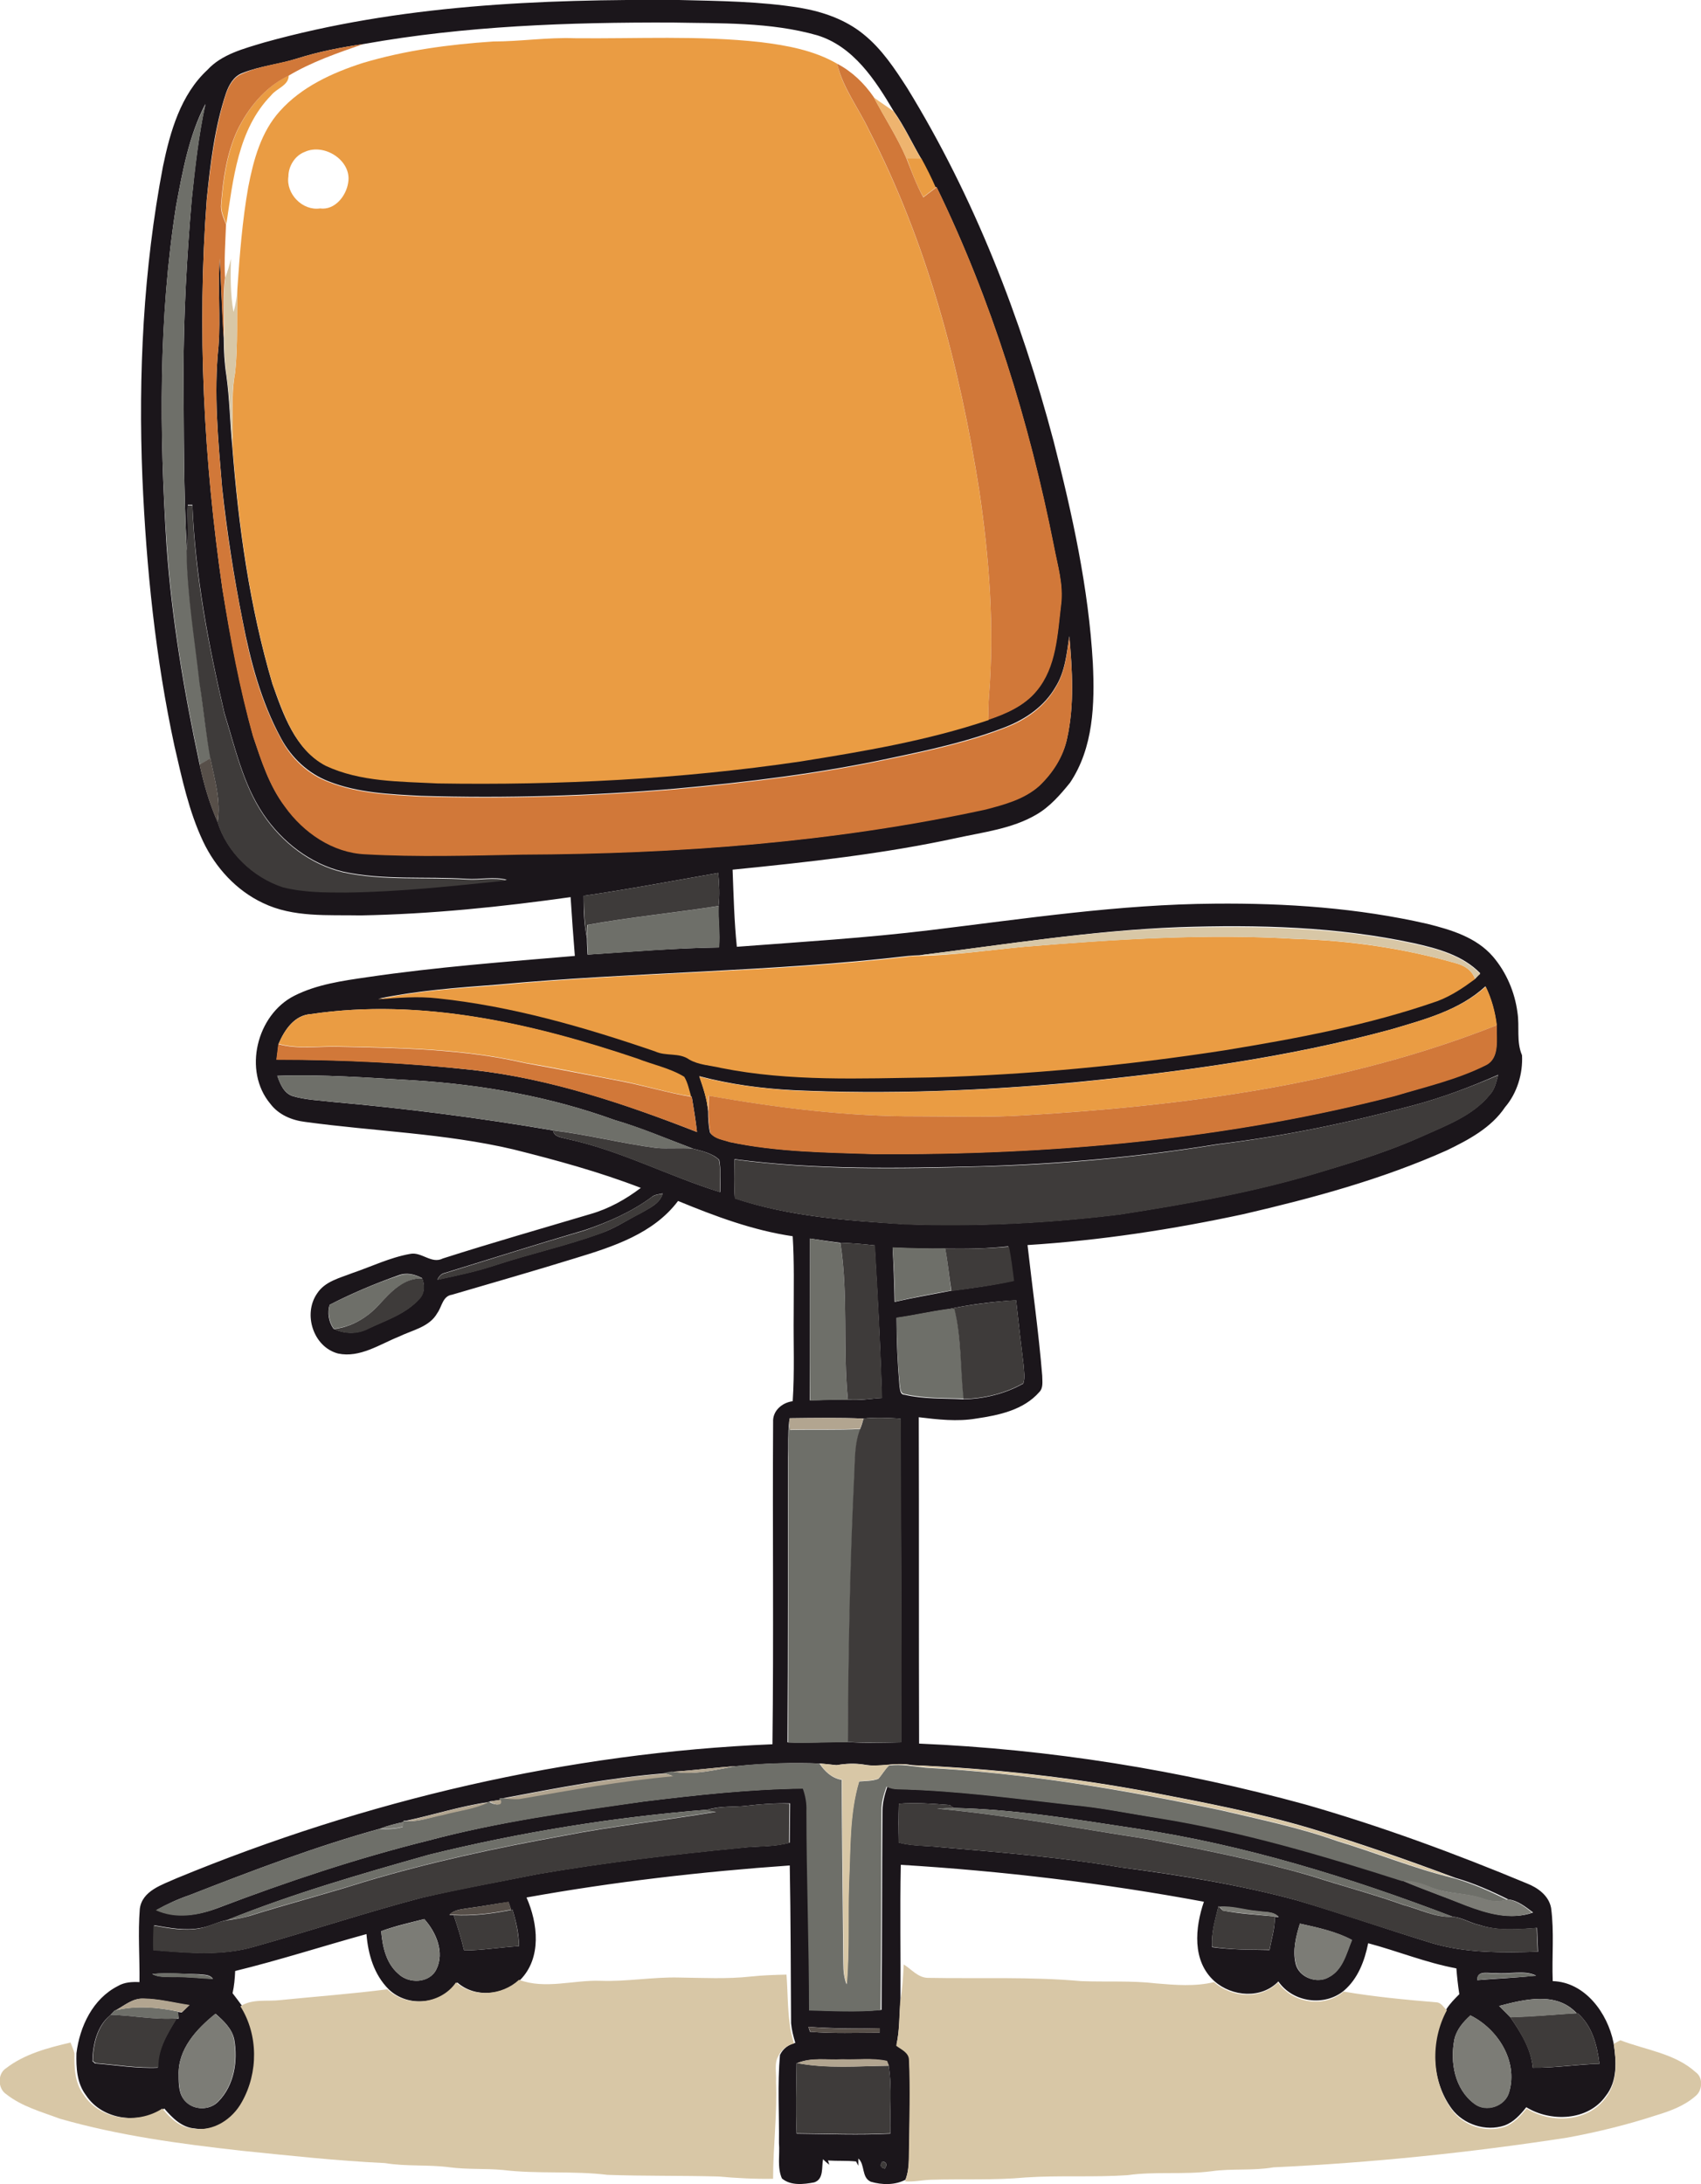 <?xml version="1.0" encoding="utf-8"?>
<!-- Generator: Adobe Illustrator 19.2.0, SVG Export Plug-In . SVG Version: 6.00 Build 0)  -->
<svg version="1.1" id="Layer_1" xmlns="http://www.w3.org/2000/svg" xmlns:xlink="http://www.w3.org/1999/xlink" x="0px" y="0px"
	 viewBox="0 0 520.8 668.6" enable-background="new 0 0 520.8 668.6" xml:space="preserve">
<g>
	<g>
		<path fill="#1B161B" d="M80.9,13c41.3-11.5,84.4-13.3,127-13c12.4,0.3,24.8,0.4,37.1,2.4c7,1.2,13.9,3.6,19.4,8.1
			c5.6,4.5,9.6,10.6,13.4,16.5c20.5,33.4,34.8,70.3,44.8,108.1c5.7,22.3,10.7,44.9,12,67.9c0.6,12.4,0.2,25.9-7,36.6
			c-3,3.7-6.2,7.4-10.4,9.8c-7.4,4.3-16.1,5.3-24.3,7.1c-22.6,4.9-45.6,7.4-68.6,9.7c0.3,7.9,0.5,15.8,1.3,23.6
			c19.8-1.5,39.6-2.7,59.3-5.1c28.9-3.5,57.8-7.9,87-8.1c21.9-0.2,43.8,1.3,65.2,6.2c7.2,1.8,14.9,4.1,20,10
			c4.1,4.8,6.7,10.9,7.5,17.1c0.7,4.4-0.4,8.9,1.4,13.1c0.3,5.6-1.5,11.6-5.2,15.9c-4.2,6.3-11.2,10-17.8,13.2
			c-19.9,8.9-41,14.6-62.1,19.5c-21.8,4.7-44,8.1-66.3,9.5c1.5,13.3,3.4,26.6,4.5,40c0,1.7,0.4,3.7-0.9,5
			c-4.8,5.5-12.4,7.1-19.3,8.1c-5.8,1-11.8,0.3-17.6-0.4c0.1,33.3,0,66.6,0.1,99.9c40,1.7,79.9,8.1,118.5,18.7
			c23,6.6,45.5,14.9,67.6,24.1c3.3,1.3,6.7,3.7,7.4,7.5c1,7.4,0.2,14.9,0.5,22.4c9.9,0.3,16.8,9.8,18.6,18.8
			c0.9,5.5,1.3,11.8-2.4,16.4c-5.4,7.6-16.8,8-24.3,3.4c-1.8,2.3-3.9,4.6-6.7,5.6c-5.7,1.9-12.5-0.3-16.1-5.1
			c-6.4-8.7-6.8-21.1-1.6-30.6c1.1-1.7,2.5-3.1,3.9-4.5c-0.4-2.6-0.7-5.3-0.9-7.9c-9.2-1.7-18-5.3-27-7.7
			c-1.1,5.4-3.1,10.8-7.4,14.5c-6,5-15.7,3.6-20.1-2.8c-5.2,5.4-14.2,4.7-19.6-0.1c-6.9-6.2-5.9-16.4-3.2-24.3
			c-30.7-5.7-61.7-9.4-92.8-11.3c-0.3,13.9,0,27.7-0.1,41.6c-0.4,4.4-0.2,8.9-1.2,13.3c1.6,1.1,4,2,3.9,4.4c0.4,9,0.1,18,0,27
			c-0.1,3.4,0.1,6.9-1.2,10.1c-3.2,1.7-7.2,1.6-10.6,0.6c-2.9-1.3-1.7-5.3-3.8-7.1c0,0.5,0,1.6,0,2.2l-0.7-1.3
			c-2.9-0.3-5.8-0.1-8.6-0.3c0.1,0.3,0.3,0.9,0.4,1.3c-0.5-0.4-1.5-1.2-1.9-1.7c-0.5,2.4,0.3,6.1-2.7,7.1c-3.2,0.6-7.2,1.1-9.9-1.2
			c-1.5-3.4-0.6-7.2-0.9-10.8c0.1-9-0.5-18,0.3-27c0.9-1.9,2.6-3.2,4.7-3.7c-0.6-2-1.1-3.9-1.3-6c-0.1-16.1-0.1-32.2-0.4-48.3
			c-27,1.9-53.9,5-80.6,9.8c3.5,7.9,4.7,18.5-1.9,25.2c-5.2,4.8-13.9,5.6-19.3,0.8c-4.7,6.8-15.1,7.8-21,2.1
			c-4.5-4.5-6.3-10.7-6.8-16.9c-13.4,3.7-26.7,8-40.2,11.3c-0.1,2.3-0.3,4.6-0.8,6.8c1,1.3,2,2.6,3,4c5.5,8.7,5.5,20.3,0.5,29.2
			c-2.9,5.3-8.9,9.3-15.1,8.2c-4-0.3-6.9-3.3-9.3-6.1c-7.4,4.9-18.9,3.7-24-4.1c-2.8-3.7-3-8.4-2.9-12.8c1-8.2,5-16.7,12.7-20.6
			c2-1.2,4.4-1.3,6.6-1.2c0.1-7.5-0.5-15,0.1-22.4c0.7-5.6,6.9-7.4,11.3-9.4c57.9-23.9,119.8-38.4,182.4-41
			c0.4-32.8,0-65.7,0.2-98.6c-0.2-3.5,2.8-6,6-6.4c0.6-8.9,0.2-17.8,0.3-26.6c0-8,0.2-15.9-0.3-23.9c-12.2-1.8-23.7-6.1-35.1-10.8
			c-7.5,10-19.9,14-31.4,17.5c-12.6,3.9-25.2,7.5-37.8,11.2c-2.9,0.4-3.1,3.7-4.5,5.6c-2.4,4.3-7.6,5.2-11.7,7.2
			c-6,2.4-12,6.6-18.7,5.2c-7.6-2-10.8-12.1-6.4-18.4c2.4-3.7,6.9-4.7,10.7-6.2c5.9-2,11.6-4.8,17.8-5.9c3.5-0.7,6.5,3.2,10,1.4
			c15-4.8,30.1-9.1,45.2-13.6c5.6-1.6,10.8-4.5,15.4-8c-12.7-4.9-25.9-8.5-39.1-11.8c-20.9-4.9-42.5-5.5-63.7-8.4
			c-4.1-0.5-8.1-2.2-10.6-5.5c-8.5-10.1-4.2-27.3,7.3-33.1c6.9-3.5,14.8-4.6,22.4-5.7c21.1-3.1,42.3-4.7,63.5-6.5
			c-0.5-6-0.9-12-1.3-18c-21.3,3-42.7,5.2-64.2,5.6c-10.1-0.2-20.7,0.7-30-3.8c-8.1-3.8-14.5-10.8-18.3-18.8
			c-4.4-9.3-6.5-19.4-8.8-29.3c-5.8-26.9-8.6-54.4-9.8-81.9c-1.3-31.9,0.3-64.1,6.3-95.5c2.2-10.6,5.4-21.9,13.6-29.5
			C67.9,16.6,74.6,14.9,80.9,13z M111.2,13.5c-6.8,1-13.6,2.3-20.2,4.4c-5.6,1.8-11.5,2.3-16.9,4.5c-2.6,1-4,3.6-4.9,6.1
			c-3.5,10.5-4.8,21.6-5.9,32.5c-3,39.8-0.9,79.8,4.8,119.2c2.5,15.2,5.3,30.3,9.4,45.1c2.5,7.4,4.9,15.1,9.7,21.4
			c5.7,8,14.7,14.2,24.7,14.6c16,0.9,32,0.5,48,0.1c47.6-0.1,95.4-3.6,141.9-13.8c5.8-1.5,11.9-3.1,16.4-7.2
			c4.1-3.9,7.3-8.8,8.5-14.4c2.3-10.3,1.6-20.9,0.7-31.3c-0.8,5.4-1.3,11-4.3,15.7c-3.3,5.7-8.9,9.6-14.9,12
			c-11.4,4.5-23.4,7.1-35.3,9.6c-21.8,4.7-43.9,7.4-66.1,9.4c-25.9,2.2-52,3-78,2.2c-9.5-0.5-19.2-0.9-28.1-4.4
			c-6.3-2.4-11.4-7.2-14.6-13.1c-6.1-11.2-9.4-23.6-11.8-36c-2.7-13.5-4.8-27.2-6.3-40.9c-1.2-14.4-2.6-28.8-1.1-43.2
			c0.7-9-0.3-18.1,0.4-27.1c0.4,8.1,0.7,16.3,1.2,24.4c0,3.9,0.2,7.8,0.8,11.6c1,7.1,1.1,14.4,1.8,21.5c1.9,24.6,5.3,49.2,12.3,72.9
			c3.3,9.3,6.9,20,16.2,24.9c10.7,5,22.8,4.8,34.3,5.4c37.1,0.6,74.3-1.3,111-6.7c19.5-3.1,39-6.4,57.7-12.7
			c5.4-1.8,11-4.2,14.7-8.8c6.1-7.4,6.4-17.4,7.5-26.4c0.8-6.1-1.1-12.1-2.2-18c-7.5-37.8-19-75.1-35.9-109.8l-0.3,0.2
			c-1.4-3-2.9-6-4.4-8.9c-2.8-4.8-5.2-10-8.4-14.5c-5.6-9.5-12.3-19.8-23.4-23.2c-14.4-4.1-29.6-3.6-44.4-3.9
			C174.2,6.8,142.4,7.9,111.2,13.5z M53.9,63.1c-5.4,34.4-5.1,69.4-2.9,104c1.6,22.5,5.4,44.8,10.1,66.8c1.3,6,3,12,5.5,17.6
			c2.8,9.2,10.8,16.9,20,19.9c6.3,1.6,12.9,1.7,19.4,1.6c16.5-0.2,32.8-2,49.2-3.7c-4-1.1-8.2,0-12.3-0.3
			c-12.6-0.8-25.5,0.5-37.9-2.2c-10-2.4-18.6-9.1-24.3-17.5c-6.3-9.3-8.7-20.5-12-31.1c-4.9-20.9-8.9-42.2-9.8-63.7l-1.4,0
			c-0.2,4.6,0.3,9.2-0.3,13.8c-1-18.1-0.9-36.2-1-54.3c0-17.7,1-35.4,2.5-53c1-9.8,2.1-19.6,4.2-29.2C57.8,41.6,55.9,52.5,53.9,63.1
			z M178.7,274.2c0,4.4,0.1,8.7,1,13c0,1.7,0.1,3.3,0.2,5c13.4-0.9,26.8-2,40.2-2.2c0.4-4.2-0.3-8.5-0.1-12.7
			c0.4-3.4,0.2-6.7-0.1-10.1C206.2,269.6,192.5,272.2,178.7,274.2z M281.5,292.4c-1.1,0-2.3,0.1-3.4,0.2c-41.9,4.9-84.1,4.9-126,8.8
			c-12.1,0.9-24.3,1.8-36.3,4.3c6.1-0.5,12.2-1,18.3-0.3c22.8,2.4,44.9,8.7,66.4,16.2c3.3,1.6,7.4,0.3,10.5,2.5
			c3,1.8,6.5,1.9,9.8,2.6c21.1,4.2,42.7,3.2,64,2.9c30.2-0.8,60.3-3.7,90.1-8.3c22.1-3.6,44.2-7.7,65.3-15.1
			c4.1-1.6,7.8-4.1,11.4-6.7c0.5-0.6,1.1-1.1,1.6-1.6c-5.3-5.5-13.1-7.6-20.3-9.2c-23.6-5.1-47.9-5.7-71.9-4.9
			C334.3,284.8,307.9,289.1,281.5,292.4z M425.9,315.1c-31.7,8.6-64.4,13-97,16.2c-28.5,2.6-57.3,3.7-85.9,2.4
			c-9.7-0.5-19.5-1.8-28.9-4.3c1.2,3.5,2.4,7,2.7,10.7c0,2.2,0.1,4.5,0.6,6.6c1.4,1.8,3.9,2.1,5.9,2.8c14.6,3.1,29.7,3.2,44.5,3.7
			c53.5,0.3,107.3-4.4,159.2-17.8c9.4-2.8,19-5.1,27.8-9.4c4.5-2.1,3.2-8.2,3.4-12.3c-0.5-4.1-1.6-8.1-3.4-11.8
			C446.8,309.3,436,312.1,425.9,315.1z M95.2,310.4c-5.1,0.3-8.1,4.9-9.9,9.1c-0.2,1.6-0.4,3.2-0.6,4.8c20.1,0,40.1,1,60,3.2
			c23.7,2.6,46.5,10.3,68.7,19c-0.4-3.6-1-7.2-1.6-10.8l-0.3,0c-0.6-2-1-4.2-2.1-6c-4.4-2.7-9.6-3.7-14.4-5.6
			C163.1,313.3,129,305.4,95.2,310.4z M84.9,329.3c0.9,2.5,2,5.3,4.7,6.2c4,1.2,8.3,1.3,12.4,1.8c22.6,2,45,4.9,67.3,8.7
			c0.4,2.1,2.6,2.1,4.3,2.6c16.3,3.5,31.1,11.4,46.9,16.3c0-3.3,0.3-6.7-0.3-9.9c-2.1-2-5.3-2.7-8-3.4c-8-3-15.9-6.4-24.1-8.8
			c-19.6-7.1-40.4-10.8-61.2-12.1C112.9,329.9,98.9,328.8,84.9,329.3z M432.9,338.3c-19.7,5.3-39.8,9.5-60,11.9
			c-24.1,3.9-48.5,6.1-73,6.8c-25,0.6-50.1,1.1-75-2.2c-0.1,4-0.2,8,0.1,12c16.7,5.6,34.4,6.8,51.8,7.9c22,0.8,44.2-0.3,66.1-3
			c21.2-3.3,42.5-7.1,63.1-13.5c10.1-3,20.1-6.2,29.6-10.5c7.3-3.3,15.3-6.2,20.5-12.6c1.6-1.7,2-4,2.6-6.1
			C450.3,332.7,441.8,335.9,432.9,338.3z M199.4,366.5c-6.1,4.5-13.2,7.6-20.3,10c-14.3,4.2-28.5,8.7-42.8,13.1
			c-1.2,0.2-1.9,1.1-2.4,2.1c6.1-1.3,12.2-2.6,18.2-4.6c10.4-3.4,21.2-5.8,31.5-9.5c4.5-1.5,8.4-4.2,12.6-6.3c2.5-1.5,5.8-2.8,6.7-6
			C201.7,365.6,200.4,365.6,199.4,366.5z M248,379.1c0,16.5-0.1,33-0.1,49.5c3.9,0,7.7-0.3,11.6-0.2c3.5,0.4,7-0.3,10.5-0.5
			c-0.4-15.6-1.3-31.2-2.2-46.7c-3.5-0.4-7.1-0.7-10.6-0.8C254.2,380,251.1,379.6,248,379.1z M289.4,382.2
			c-5.4,0.1-10.7-0.1-16.1-0.3c0.3,5.5,0.5,11.1,0.6,16.6c5.7-1.3,11.5-2.3,17.2-3.4c6.4-0.8,12.9-1.7,19.2-3.1
			c-0.5-3.5-0.8-7-1.6-10.5C302.4,382.2,295.9,382.3,289.4,382.2z M100.9,399.4c-0.7,2.5-0.3,5.1,1.2,7.3c3.3,1.6,7.2,1.7,10.5,0
			c5.5-2.6,11.6-4.5,15.7-9.1c1.7-1.7,1.8-4.3,0.9-6.4c-2.3-1.2-4.8-1.8-7.3-0.8C114.8,392.9,107.7,395.9,100.9,399.4z M289.9,400.8
			c-5.2,0.7-10.2,1.9-15.4,2.6c0,6.9,0.3,13.9,0.9,20.8c0.2,0.9,0.1,2.7,1.5,2.7c5.9,1.4,12,1.1,18.1,1.4c6.3-0.1,12.8-1.7,18.3-4.8
			c0.6-1.8,0.2-3.8,0.1-5.6c-0.8-6.6-1.6-13.3-2.3-19.9C304,398.4,296.9,399.3,289.9,400.8z M241.8,434.1l-0.2,1.2
			c-0.4,3.6-0.2,7.2-0.3,10.9c-0.1,29,0,58.1-0.2,87.1c6.1,0.3,12.3-0.2,18.4-0.1c5.5,0.4,10.9,0.2,16.4,0.1
			c0.1-33-0.1-66.1-0.2-99.1c-3.8-0.2-7.6-0.4-11.4,0C256.9,433.9,249.4,434,241.8,434.1z M206.1,542.3c-0.7,0.1-2,0.4-2.6,0.5
			c-16.6,1.3-33,4.5-49.4,7.6c-0.2,0-0.7,0-0.9,0l0.1,0.5c-0.8,0.1-2.5,0.4-3.3,0.5l-0.4,0.2c-8.5,1.2-16.8,3.9-25.2,5.7
			c-0.2,0-0.6,0-0.8,0l0,0.4c-2.4,0.5-4.8,1.1-7.1,2c-19.9,5.5-39.3,12.9-58.5,20.4c-3.5,1.2-6.8,2.7-10,4.5c6,2.8,13,1.6,19-0.7
			c21-8,42.3-15.1,64-20.5c21.7-5.8,43.9-8.9,66.1-12c16.3-2,32.6-3.8,49-4c0.8,2.2,1.2,4.5,1.1,6.8c-0.1,20.4,0.8,40.7,0.8,61.1
			c7.3,0.1,14.6,0.6,21.9-0.1c0.2-20.3,0.1-40.7,0.3-61c0-2.6,0.7-5,1.5-7.4c1.1,0.5,2.2,0.8,3.4,0.8c17.8,0.4,35.5,2.8,53.1,4.8
			c9.1,0.8,18,2.8,27.1,4.1c25.3,4.1,49.9,11.4,74.3,19.2c6.4,2.7,13,5,19.5,7.6c6.4,2.4,13.6,4.5,20.3,2.1c-2.3-1.7-4.7-3.7-7.6-4
			c-5.2-2.6-10.6-5-16.2-6.6c-14.7-5.5-29.5-10.7-44.5-15.2c-15.8-4.7-32-7.8-48.1-10.9c-24.3-4.6-49-7.4-73.7-8.4
			c-5-1-9.9,0.8-14.9-0.2c-2.7-0.4-5.5-0.3-8.2,0.2c-1.6-0.2-3.3-0.3-4.9-0.5c-8.6-0.3-17.2-0.1-25.7,0.8
			C218.8,541,212.5,541.9,206.1,542.3z M228.8,552.7c-4,0.5-8.1,0-12,1.2c-28.8,2.3-57.4,6.9-85.4,13.8c-20.9,5.9-41.7,11.9-61.8,20
			c-2.9,0.5-5.6,2.1-8.5,2.5c-4.6,0.8-9.3-0.1-13.9-0.9c-0.1,2.5-0.1,5.1-0.1,7.6c10.3,0.8,20.8,1.9,30.9-1.1
			c17.1-4.8,33.9-10.4,51-14.9c11.9-2.8,23.9-4.9,35.8-7.3c20.5-3.5,41.2-6,62-8c5-0.6,10.1-0.2,15-1.6c0-4,0.1-8,0.1-12
			C237.4,551.9,233.1,552.2,228.8,552.7z M275.2,552.1c-0.1,4-0.1,7.9,0,11.9c4.2,1.1,8.6,0.9,12.8,1.4c18.5,1.6,37,3.1,55.3,6.2
			c18.1,2.4,36.3,5.3,53.9,10.1c13.8,4.1,27.3,8.8,41,13c10.6,3.2,21.8,3,32.7,2.7c-0.1-2.5-0.2-4.9-0.3-7.3c-5.9,0.5-12,1-17.7-0.9
			c-2.8-0.6-5.3-2.3-8.1-2.5c-31.4-12-63.7-22-97-27c-18.5-2.8-37-5.9-55.7-6.3c-0.3-0.2-1-0.6-1.3-0.9
			C285.7,552.1,280.4,551.7,275.2,552.1z M143.9,584c-2.2,0.4-4.7,0.4-6.3,2.1l1.3,0.1c1.2,3.5,2.3,7.1,3.2,10.8
			c5.6,0,11.2-1,16.8-1.3c0-3.8-0.9-7.6-2-11.2l-0.4,0.1c-0.2-0.6-0.6-1.8-0.8-2.4C151.8,582.7,147.9,583.5,143.9,584z M373.1,583.4
			c-1,4.1-2.3,8.2-2,12.6c5.8,0.8,11.7,0.8,17.6,0.9c0.6-3.4,1.7-6.7,1.6-10.2l1.2,0.1c-1.6-1.8-4.2-1.4-6.4-1.8
			c-3.9-0.2-7.8-1.6-11.8-1.3L373.1,583.4z M116.7,591.1c0.4,4.7,1.5,9.8,5.2,13c3.2,3.2,9.6,3,11.7-1.3c2.6-5.2-0.1-11.4-3.7-15.4
			C125.6,588.5,121.1,589.5,116.7,591.1z M398,588.8c-1.2,3.9-2.3,8.2-1.3,12.3c1,4.2,6.5,6.2,10.1,4.1c4.3-2.2,5.4-7.3,7.1-11.4
			C409,591.2,403.4,590,398,588.8z M452.3,606.1c6-0.5,12-0.7,18-1.4c-3.8-1.8-8.3-0.3-12.4-0.8C456,604.2,452.2,602.8,452.3,606.1z
			 M46.6,604.2c1.9,1.1,4.2,0.8,6.3,0.9c4.1-0.1,8.2,0.4,12.3,0.6c-1-1.4-2.7-1.2-4.2-1.4C56.2,604.2,51.4,603.8,46.6,604.2z
			 M35.5,615.3l-0.4,0.1c-0.3,0.3-0.9,1-1.3,1.4c-4.1,3.3-5.4,9-5.5,14.1c0.2,0.2,0.6,0.5,0.8,0.7c6.4,0.5,12.8,1.6,19.2,1.3
			c-0.1-5.6,2.9-10.4,5.7-15l0.7,0c-0.1-0.5-0.2-1.6-0.3-2.1l1.2,0.2c0.8-0.7,1.5-1.4,2.3-2.2c-4.7-0.7-9.3-2-14.1-2
			C40.7,611.6,38.2,613.8,35.5,615.3z M459,614c1.1,1.1,2.3,2.3,3.4,3.4c3.2,4.7,6.4,9.7,6.9,15.5c6.8,0.1,13.6-1,20.4-1.2
			c-0.7-5.7-2.2-11.6-6.7-15.5l-0.3,0C476.5,609.5,466.7,612,459,614z M54.7,635.2c0,2.8,0,5.9,2.1,8c2.6,2.8,7.5,2.8,10.1,0
			c4.8-4.9,6-12.4,4.8-19c-0.7-3.3-3.3-5.7-5.7-7.8C60.2,621,54.4,627.3,54.7,635.2z M450.2,616.9c-2.2,2-4.2,4.3-4.9,7.3
			c-1.4,7,0.1,15.3,6.1,19.7c3.6,2.8,9.6,0.8,10.7-3.7C464.8,630.8,458.5,621,450.2,616.9z M247.5,620.4c0.1,0.4,0.4,1.1,0.5,1.5
			c7.1,0.6,14.2,0.3,21.3,0.3l0-1.4C262.1,621,254.8,620.9,247.5,620.4z M244.1,631.5l-0.2,0c-0.1,7.2-0.3,14.4,0,21.6
			c9.6,0.1,19.1,0.5,28.7,0c-0.2-6.9,0.6-13.9-0.5-20.7l-0.6-1.5c-4.5-1-9.1-0.3-13.7-0.5C253.3,630.6,248.5,629.7,244.1,631.5z
			 M244,661.3 M270.2,661.6c-0.9,1.2-0.6,1.9,0.7,2.2C271.7,662.6,271.5,661.8,270.2,661.6z"/>
	</g>
</g>
<g>
	<g>
		<path fill="#EA9C43" d="M151,12.7c8.3,0,16.6-1.3,24.9-1c19,0.2,38.1-0.9,57,1.2c8.1,1,16.3,2.5,23.4,6.6
			c1.7,7.5,6.6,13.6,9.8,20.5c17.7,34.3,27.7,72.1,33.7,110.1c3.1,20.9,4.7,42,3,63.1c-0.2,2.4-0.2,4.8-0.1,7.2
			c-18.7,6.3-38.3,9.6-57.7,12.7c-36.7,5.4-73.9,7.3-111,6.7c-11.5-0.6-23.6-0.4-34.3-5.4c-9.3-4.9-12.8-15.6-16.2-24.9
			c-7-23.7-10.4-48.3-12.3-72.9c0.3-7.5-0.6-15.2,0.8-22.6c0.9-8.6,0.4-17.3,0.7-25.9c0.7-10.3,1.5-20.6,3.3-30.8
			c1.6-8.3,3.9-16.9,9.7-23.3c6.6-7.4,16-11.7,25.3-14.7C124,15.4,137.5,13.6,151,12.7z M93.3,46.5c-3,1.1-5,4.4-5,7.5
			c-0.8,5.3,4.3,10.6,9.7,9.8c4.5,0.6,8-3.8,8.6-7.9C107.8,49.2,99.3,43.7,93.3,46.5z"/>
	</g>
	<path fill="#EA9C43" d="M72.7,39.9c3.4-7,8.6-13.4,15.7-16.8c0,3.1-3.7,3.9-5.4,6.1C72.8,39.6,71.4,55,69.3,68.6
		c-0.8-2.1-1.8-4.1-1.5-6.4C68.4,54.6,69.5,46.9,72.7,39.9z"/>
	<path fill="#EA9C43" d="M277.6,48.4c1.5,0,3,0.1,4.5,0.1c1.6,2.9,3.1,5.9,4.4,8.9c-1.3,1-2.5,1.9-3.8,2.9
		C280.6,56.6,279.1,52.5,277.6,48.4z"/>
	<path fill="#EA9C43" d="M313.6,289.8c27.7-2.3,55.5-4.1,83.3-2.4c16.6,0.5,33.1,2.9,49.1,7.5c2.5,0.7,4.8,2.2,5.6,4.8
		c-3.5,2.6-7.2,5.1-11.4,6.7c-21.2,7.4-43.3,11.5-65.3,15.1c-29.8,4.6-59.9,7.5-90.1,8.3c-21.4,0.3-43,1.3-64-2.9
		c-3.3-0.8-6.9-0.9-9.8-2.6c-3.1-2.2-7.1-0.9-10.5-2.5c-21.6-7.4-43.7-13.8-66.4-16.2c-6.1-0.7-12.2-0.2-18.3,0.3
		c11.9-2.6,24.1-3.4,36.3-4.3c41.9-4,84.2-3.9,126-8.8c1.1-0.2,2.3-0.2,3.4-0.2C292.2,292.4,302.9,290.8,313.6,289.8z"/>
	<path fill="#EA9C43" d="M425.9,315.1c10.2-3,21-5.9,29-13.1c1.8,3.7,2.9,7.7,3.4,11.8c-46,18.2-95.7,24.7-144.8,27.6
		c-10.8,0.7-21.7,0.3-32.6,0.3c-21.5,0.1-42.9-2.6-64-6.3c-0.1,1.6-0.1,3.2-0.1,4.8c-0.3-3.7-1.5-7.2-2.7-10.7
		c9.4,2.5,19.2,3.7,28.9,4.3c28.7,1.3,57.4,0.1,85.9-2.4C361.5,328.1,394.2,323.8,425.9,315.1z"/>
	<path fill="#EA9C43" d="M95.2,310.4c33.8-5,67.9,2.8,99.9,13.6c4.8,1.9,10,2.9,14.4,5.6c1.1,1.8,1.5,4,2.1,6
		c-7-1.1-13.7-3.2-20.6-4.6c-10.1-1.9-20.1-4-30.2-5.7c-18.6-4.3-37.8-4.6-56.8-5c-6.2-0.2-12.6,0.9-18.7-0.8
		C87.1,315.3,90.1,310.8,95.2,310.4z"/>
</g>
<g>
	<path fill="#D17839" d="M91,17.9c6.6-2.1,13.4-3.4,20.2-4.4c-7.8,2.7-15.7,5.4-22.9,9.7c-7.1,3.4-12.3,9.8-15.7,16.8
		c-3.2,7-4.3,14.7-4.9,22.3c-0.3,2.3,0.7,4.3,1.5,6.4c-0.2,5.4-0.6,10.8-0.3,16.3c-0.8,6.1-0.2,12.3-0.4,18.5
		c-0.6-8.1-0.8-16.3-1.2-24.4c-0.7,9,0.3,18.1-0.4,27.1c-1.5,14.4-0.1,28.8,1.1,43.2c1.4,13.7,3.6,27.3,6.3,40.9
		c2.3,12.4,5.7,24.9,11.8,36c3.1,5.9,8.3,10.8,14.6,13.1c8.9,3.5,18.7,3.9,28.1,4.4c26,0.8,52.1,0,78-2.2c22.2-2,44.3-4.7,66.1-9.4
		c11.9-2.5,24-5.1,35.3-9.6c6-2.3,11.6-6.3,14.9-12c3-4.7,3.5-10.3,4.3-15.7c0.9,10.4,1.6,21-0.7,31.3c-1.2,5.6-4.4,10.5-8.5,14.4
		c-4.6,4.1-10.7,5.7-16.4,7.2c-46.6,10.1-94.3,13.6-141.9,13.8c-16,0.3-32,0.8-48-0.1c-10-0.4-19-6.6-24.7-14.6
		c-4.8-6.4-7.2-14-9.7-21.4c-4.2-14.8-7-30-9.4-45.1c-5.7-39.4-7.8-79.5-4.8-119.2c1.2-11,2.5-22,5.9-32.5c0.9-2.5,2.3-5.1,4.9-6.1
		C79.6,20.1,85.5,19.6,91,17.9z"/>
	<path fill="#D17839" d="M256.3,19.5c4.6,2.4,8.3,6,11.2,10.2c3.3,6.3,7.2,12.2,10,18.7c1.6,4.1,3.1,8.2,5.2,12
		c1.3-1,2.5-1.9,3.8-2.9l0.3-0.2c16.9,34.8,28.4,72,35.9,109.8c1.1,5.9,3,11.9,2.2,18c-1.1,9.1-1.4,19.1-7.5,26.4
		c-3.7,4.5-9.3,7-14.7,8.8c-0.1-2.4-0.1-4.8,0.1-7.2c1.7-21.1,0.1-42.2-3-63.1c-6-38-16-75.8-33.7-110.1
		C262.9,33.1,258.1,27,256.3,19.5z"/>
	<path fill="#D17839" d="M313.5,341.4c49.1-2.9,98.8-9.4,144.8-27.6c-0.2,4.1,1.1,10.1-3.4,12.3c-8.8,4.4-18.5,6.6-27.8,9.4
		c-51.9,13.4-105.7,18.1-159.2,17.8c-14.9-0.5-29.9-0.6-44.5-3.7c-2-0.7-4.6-0.9-5.9-2.8c-0.5-2.2-0.6-4.4-0.6-6.6
		c0-1.6,0.1-3.2,0.1-4.8c21.1,3.7,42.5,6.4,64,6.3C291.8,341.7,302.7,342.1,313.5,341.4z"/>
	<path fill="#D17839" d="M84.6,324.4c0.2-1.6,0.4-3.2,0.6-4.8c6.1,1.7,12.5,0.6,18.7,0.8c19,0.4,38.2,0.7,56.8,5
		c10.1,1.8,20.1,3.8,30.2,5.7c6.9,1.4,13.6,3.4,20.6,4.6l0.3,0c0.6,3.6,1.2,7.2,1.6,10.8c-22.2-8.6-44.9-16.3-68.7-19
		C124.7,325.4,104.7,324.4,84.6,324.4z"/>
</g>
<g>
	<path fill="#EEB46F" d="M267.5,29.8c2,1.5,4.1,2.8,6.1,4.3c3.2,4.6,5.6,9.7,8.4,14.5c-1.5,0-3-0.1-4.5-0.1
		C274.7,41.9,270.8,36,267.5,29.8z"/>
</g>
<g>
	<path fill="#6E6F69" d="M53.9,63.1c2-10.6,3.9-21.5,9-31.1c-2.1,9.6-3.1,19.4-4.2,29.2c-1.5,17.6-2.5,35.3-2.5,53
		c0.1,18.1,0,36.3,1,54.3c0.2,13.6,2.5,27.1,4,40.7c1.1,7.7,1.9,15.4,3.3,22.9c-1.1,0.6-2.2,1.3-3.3,1.9c-4.7-22-8.5-44.3-10.1-66.8
		C48.7,132.5,48.5,97.5,53.9,63.1z"/>
	<path fill="#6E6F69" d="M179.9,283.1c13.3-2.4,26.8-3.7,40.2-5.8c-0.2,4.2,0.5,8.5,0.1,12.7c-13.4,0.2-26.8,1.4-40.2,2.2
		c-0.1-1.7-0.2-3.3-0.2-5C179.8,285.9,179.8,284.5,179.9,283.1z"/>
	<path fill="#6E6F69" d="M84.9,329.3c14-0.5,28,0.6,42,1.4c20.8,1.3,41.6,5,61.2,12.1c8.2,2.3,16.1,5.8,24.1,8.8
		c-3.7-0.2-7.3,0.1-11-0.2c-10.7-1.4-21.1-4.1-31.8-5.4c-22.3-3.8-44.8-6.7-67.3-8.7c-4.2-0.5-8.4-0.6-12.4-1.8
		C86.9,334.6,85.8,331.8,84.9,329.3z"/>
	<path fill="#6E6F69" d="M248,379.1c3.1,0.5,6.2,1,9.3,1.4c2.5,15.9,0.7,32,2.3,48c-3.9-0.1-7.8,0.1-11.6,0.2
		C247.9,412.1,248,395.6,248,379.1z"/>
	<path fill="#6E6F69" d="M273.3,381.8c5.4,0.2,10.7,0.4,16.1,0.3c0.8,4.3,1.2,8.6,1.8,12.9c-5.8,1-11.5,2.1-17.2,3.4
		C273.9,392.9,273.7,387.4,273.3,381.8z"/>
	<path fill="#6E6F69" d="M100.9,399.4c6.8-3.4,13.8-6.5,21.1-8.9c2.5-1,5-0.4,7.3,0.8c-5.7-0.1-9.7,4.2-13.2,8
		c-3.6,4-8.5,6.9-13.9,7.4C100.7,404.5,100.3,401.9,100.9,399.4z"/>
	<path fill="#6E6F69" d="M274.5,403.3c5.1-0.7,10.2-1.9,15.4-2.6c0.6,0,1.8-0.2,2.4-0.2c2.1,9,1.8,18.4,2.8,27.6
		c-6-0.2-12.1,0-18.1-1.4c-1.4-0.1-1.3-1.8-1.5-2.7C274.8,417.2,274.6,410.3,274.5,403.3z"/>
	<path fill="#6E6F69" d="M241.4,446.2c0-3.6-0.1-7.3,0.3-10.9c0,0.6,0.1,1.8,0.2,2.4c7.2-0.2,14.4,0.1,21.6-0.3
		c-1.9,4.7-1.6,9.8-1.9,14.8c-1.3,27-1.8,54-1.9,81.1c-6.1-0.1-12.3,0.4-18.4,0.1C241.4,504.2,241.3,475.2,241.4,446.2z"/>
	<path fill="#6E6F69" d="M225.2,540.6c8.5-1,17.2-1.1,25.7-0.8c1.6,2.4,3.8,4.5,6.8,5c0.1,18.8,0.3,37.5,0.5,56.3
		c0,2.1,0.2,4.3,1,6.3c0.9-10.4,0.3-20.9,0.7-31.3c0.5-10.3,0.1-20.8,3.1-30.8c2-0.2,4-0.1,5.9-0.8c1.2-1.3,2-2.9,3.3-4.1
		c3.8-0.5,7.5,0.3,11.3,0.7c30.4,1.6,60.5,6.7,90.3,13c11.9,2.8,24,5.3,35.5,9.4c12,3.6,23.7,8.5,35.9,11.4c5.6,1.6,11,4,16.2,6.6
		c-2.4,0.7-5,0.6-7.3-0.3c-5.1-1.8-10.8-1.4-15.9-3.4c-2.9-1.2-5.8-2.1-8.9-2c-24.3-7.8-49-15.1-74.3-19.2c-9-1.4-18-3.3-27.1-4.1
		c-17.7-2-35.3-4.4-53.1-4.8c-1.2,0-2.3-0.3-3.4-0.8c-0.8,2.4-1.6,4.8-1.5,7.4c-0.2,20.3,0,40.7-0.3,61c-7.3,0.7-14.6,0.3-21.9,0.1
		c0-20.4-0.8-40.7-0.8-61.1c0.1-2.3-0.3-4.6-1.1-6.8c-16.4,0.2-32.8,2-49,4c-22.2,3.2-44.4,6.2-66.1,12c-21.7,5.4-43,12.6-64,20.5
		c-6,2.4-12.9,3.5-19,0.7c3.2-1.8,6.6-3.3,10-4.5c19.2-7.5,38.6-14.9,58.5-20.4c2.4,0.1,4.8,0.1,7.1-0.6c0-0.3,0-1,0.1-1.4l0-0.4
		c0.2,0,0.6,0,0.8,0c3.8,0.3,7.4-1.1,11-1.9c4.7-1.3,9.7-1.7,14.1-3.9l0.4-0.2c0.9,0.9,4.2,1.7,3.3-0.5l-0.1-0.5c0.2,0,0.7,0,0.9,0
		c1.5,0.1,3,0.3,4.6,0.1c15.7-2.8,31.4-5.7,47.3-7c-0.8-0.3-1.7-0.5-2.6-0.8c0.6-0.1,1.9-0.4,2.6-0.5
		C212.5,543.5,219,541.7,225.2,540.6z"/>
	<path fill="#6E6F69" d="M287,553.6c1.7-0.1,3.4-0.2,5.2-0.2c18.7,0.4,37.2,3.5,55.7,6.3c33.3,5,65.6,15,97,27
		c-5.3,0.3-10-2.3-15-3.6c-9.2-3.3-18.7-5.8-28-8.8c-16.4-4.8-33.1-8.1-49.8-11.3C330.3,559.7,308.8,555.6,287,553.6z"/>
	<path fill="#6E6F69" d="M131.3,567.7c28-6.9,56.6-11.5,85.4-13.8c0.7,0.1,1.9,0.4,2.6,0.6c-15.5,2.6-31.1,4.3-46.6,7.3
		c-20.5,3.7-41,8.1-61,14.1c-11.7,3.7-23.7,6.8-35.4,10.5c-2.2,0.7-4.5,1-6.8,1.3C89.6,579.6,110.5,573.6,131.3,567.7z"/>
	<path fill="#6E6F69" d="M452.3,606.1c-0.2-3.2,3.7-1.8,5.6-2.1c4.1,0.5,8.6-1,12.4,0.8C464.4,605.3,458.3,605.5,452.3,606.1z"/>
	<path fill="#6E6F69" d="M46.6,604.2c4.8-0.5,9.6-0.1,14.4,0.2c1.5,0.2,3.2,0,4.2,1.4c-4.1-0.2-8.2-0.7-12.3-0.6
		C50.8,605.1,48.5,605.4,46.6,604.2z"/>
	<path fill="#6E6F69" d="M35.1,615.4l0.4-0.1c6.3-1.5,12.8-0.9,19,0.4c0.1,0.5,0.2,1.6,0.3,2.1l-0.7,0c-6.8,0.5-13.5-0.9-20.3-1.1
		C34.2,616.4,34.8,615.7,35.1,615.4z"/>
</g>
<g>
	<path fill="#D8C7A6" d="M70.7,79.2c-0.1,5.4-0.2,10.9,0.8,16.3c0.7-2.4,1.1-5,1.2-7.5c-0.3,8.6,0.2,17.3-0.7,25.9
		c-1.5,7.5-0.5,15.1-0.8,22.6c-0.7-7.2-0.8-14.4-1.8-21.5c-0.6-3.9-0.8-7.8-0.8-11.6c0.2-6.2-0.4-12.4,0.4-18.5
		C69.7,83,70.3,81.1,70.7,79.2z"/>
	<path fill="#D8C7A6" d="M281.5,292.4c26.4-3.3,52.8-7.6,79.5-8.4c24-0.7,48.3-0.2,71.9,4.9c7.3,1.6,15,3.7,20.3,9.2
		c-0.6,0.5-1.1,1.1-1.6,1.6c-0.8-2.6-3.1-4.1-5.6-4.8c-16-4.6-32.5-7.1-49.1-7.5c-27.8-1.7-55.6,0.2-83.3,2.4
		C302.9,290.8,292.2,292.4,281.5,292.4z"/>
	<path fill="#D8C7A6" d="M251,539.8c1.6,0.1,3.3,0.3,4.9,0.5c2.7-0.4,5.5-0.6,8.2-0.2c5,1,9.9-0.9,14.9,0.2
		c24.7,1.1,49.4,3.8,73.7,8.4c16.1,3.1,32.3,6.2,48.1,10.9c15,4.5,29.8,9.7,44.5,15.2c-12.2-2.9-23.9-7.8-35.9-11.4
		c-11.6-4.1-23.6-6.6-35.5-9.4c-29.8-6.3-59.9-11.3-90.3-13c-3.7-0.4-7.5-1.2-11.3-0.7c-1.3,1.2-2.2,2.8-3.3,4.1
		c-1.9,0.7-3.9,0.6-5.9,0.8c-3,10-2.6,20.5-3.1,30.8c-0.4,10.4,0.2,20.9-0.7,31.3c-0.9-2-1-4.2-1-6.3c-0.2-18.8-0.4-37.5-0.5-56.3
		C254.7,544.3,252.6,542.2,251,539.8z"/>
	<path fill="#D8C7A6" d="M276.7,601.3c2.3,1.4,4.3,4,7.3,4.1c15.7,0.3,31.4-0.4,47,1c7.7,0.3,15.4-0.2,23,0.7
		c5.9,0.5,11.9,1,17.7-0.4c5.4,4.8,14.4,5.4,19.6,0.1c4.4,6.4,14.1,7.9,20.1,2.8c9.4,1.6,18.9,2.5,28.5,3.3c1.4,0.1,2.1,1.6,3.1,2.4
		c-5.1,9.4-4.8,21.8,1.6,30.6c3.6,4.9,10.4,7,16.1,5.1c2.8-1,4.9-3.4,6.7-5.6c7.5,4.7,18.9,4.2,24.3-3.4c3.6-4.7,3.2-10.9,2.4-16.4
		c0.5-0.3,1.5-0.8,2-1.1c7.8,3,16.7,4,23.1,9.8c2.3,1.6,2.1,5.6-0.1,7.3c-3.4,3-7.8,4.6-12.1,5.9c-8.9,2.9-17.9,5.1-27.1,6.8
		c-29.8,4.6-59.9,7.7-90,9.1c-6.3,1.1-12.7,0.3-19,1.2c-8.5,1.1-17.2,0-25.7,1.2c-10.4,0.7-20.8,0-31.2,0.7
		c-9.6,0.9-19.4,0.4-29,0.7c-2.7,0.1-5.3,0.7-7.9,0.5c1.3-3.2,1.1-6.8,1.2-10.1c0.1-9,0.4-18,0-27c0-2.3-2.3-3.2-3.9-4.4
		c1-4.4,0.9-8.8,1.2-13.3C276.3,608.8,276.5,605,276.7,601.3z"/>
	<path fill="#D8C7A6" d="M229.8,605c3.6-0.4,7.3-0.5,11-0.6c0.4,5,0.3,10.1,1,15.1c0.2,2,0.7,4,1.3,6c-2,0.5-3.8,1.8-4.7,3.7
		c-1.5,2.4-0.6,5.3-0.8,8c0.4,9.9-0.9,19.8-0.9,29.7c-5.6,0.1-11.2-0.2-16.8-0.7c-11.3-0.3-22.6-0.1-33.9-0.5
		c-10.6-1.3-21.4-0.2-32.1-1.5c-5.4-0.5-10.7-0.1-16.1-0.8c-6.6-0.9-13.3-0.2-19.9-1.3c-14.8-0.7-29.4-2.3-44.1-3.8
		c-18.7-2.1-37.4-4.6-55.5-9.8c-5.6-2.1-11.6-3.7-16.4-7.5c-2.6-1.7-2.7-6.2-0.1-7.9c5.7-4.4,12.9-6.3,19.8-7.9
		c0.4,1.1,0.9,2.1,1.2,3.3c-0.1,4.4,0.1,9.2,2.9,12.8c5.1,7.7,16.5,9,24,4.1c2.4,2.9,5.3,5.8,9.3,6.1c6.2,1.1,12.2-2.8,15.1-8.2
		c5-8.9,5-20.5-0.5-29.2c3.7-2.4,8.2-1.4,12.3-1.9c10.9-1.1,21.8-1.9,32.7-3.3c5.9,5.7,16.3,4.7,21-2.1c5.5,4.8,14.1,4,19.3-0.8
		c8.1,3,16.7,0,25,0.3c8,0.3,16-1.2,24-1C215.2,605.4,222.6,605.8,229.8,605z"/>
</g>
<g>
	<path fill="#3E3B3A" d="M57.5,154.7l1.4,0c0.8,21.5,4.9,42.8,9.8,63.7c3.3,10.6,5.7,21.8,12,31.1c5.7,8.4,14.3,15.1,24.3,17.5
		c12.5,2.7,25.3,1.4,37.9,2.2c4.1,0.3,8.2-0.8,12.3,0.3c-16.3,1.7-32.7,3.5-49.2,3.7c-6.5,0-13.1,0-19.4-1.6
		c-9.2-3-17.2-10.7-20-19.9c1.1-6.6-0.9-13.1-2.2-19.5c-1.4-7.6-2.1-15.3-3.3-22.9c-1.5-13.5-3.8-27-4-40.7
		C57.8,163.9,57.3,159.3,57.5,154.7z"/>
	<path fill="#3E3B3A" d="M178.7,274.2c13.8-2,27.5-4.6,41.2-7c0.3,3.3,0.5,6.7,0.1,10.1c-13.4,2.1-26.9,3.4-40.2,5.8
		c-0.1,1.4-0.1,2.7-0.1,4.1C178.9,283,178.8,278.6,178.7,274.2z"/>
	<path fill="#3E3B3A" d="M432.9,338.3c8.8-2.4,17.4-5.6,25.8-9.2c-0.6,2.1-1,4.4-2.6,6.1c-5.2,6.4-13.2,9.3-20.5,12.6
		c-9.6,4.3-19.6,7.5-29.6,10.5c-20.5,6.4-41.8,10.2-63.1,13.5c-21.9,2.7-44,3.8-66.1,3c-17.4-1.2-35.1-2.4-51.8-7.9
		c-0.3-4-0.2-8-0.1-12c24.8,3.3,50,2.9,75,2.2c24.4-0.6,48.9-2.9,73-6.8C393.2,347.8,413.2,343.6,432.9,338.3z"/>
	<path fill="#3E3B3A" d="M169.3,346c10.7,1.3,21.1,4,31.8,5.4c3.7,0.3,7.3-0.1,11,0.2c2.8,0.7,5.9,1.4,8,3.4
		c0.7,3.3,0.3,6.6,0.3,9.9c-15.8-4.9-30.7-12.8-46.9-16.3C172,348.1,169.7,348.1,169.3,346z"/>
	<path fill="#3E3B3A" d="M199.4,366.5c1-0.8,2.3-0.9,3.5-1.1c-0.9,3.1-4.1,4.4-6.7,6c-4.2,2.1-8.2,4.7-12.6,6.3
		c-10.3,3.7-21.1,6.1-31.5,9.5c-5.9,2-12.1,3.3-18.2,4.6c0.5-1,1.2-1.9,2.4-2.1c14.2-4.4,28.4-8.9,42.8-13.1
		C186.2,374.1,193.3,371,199.4,366.5z"/>
	<path fill="#3E3B3A" d="M257.3,380.4c3.5,0.1,7.1,0.4,10.6,0.8c0.9,15.6,1.7,31.1,2.2,46.7c-3.5,0.2-7,0.8-10.5,0.5
		C258,412.5,259.8,396.3,257.3,380.4z"/>
	<path fill="#3E3B3A" d="M289.4,382.2c6.5,0.1,13,0,19.5-0.6c0.8,3.5,1.1,7,1.6,10.5c-6.3,1.4-12.8,2.2-19.2,3.1
		C290.6,390.8,290.2,386.4,289.4,382.2z"/>
	<path fill="#3E3B3A" d="M116.1,399.3c3.5-3.8,7.5-8.2,13.2-8c0.8,2.1,0.8,4.7-0.9,6.4c-4.2,4.6-10.3,6.5-15.7,9.1
		c-3.3,1.7-7.2,1.6-10.5,0C107.6,406.2,112.5,403.3,116.1,399.3z"/>
	<path fill="#3E3B3A" d="M289.9,400.8c7-1.5,14.1-2.3,21.2-2.9c0.7,6.6,1.5,13.3,2.3,19.9c0.1,1.9,0.5,3.8-0.1,5.6
		c-5.5,3.1-12,4.7-18.3,4.8c-1-9.2-0.6-18.6-2.8-27.6C291.7,400.6,290.5,400.7,289.9,400.8z"/>
	<path fill="#3E3B3A" d="M264.4,434.2c3.8-0.4,7.6-0.2,11.4,0c0.1,33,0.3,66.1,0.2,99.1c-5.5,0.1-11,0.2-16.4-0.1
		c0.1-27,0.6-54.1,1.9-81.1c0.3-5,0-10.1,1.9-14.8C263.7,436.6,264.2,435,264.4,434.2z"/>
	<path fill="#3E3B3A" d="M228.8,552.7c4.3-0.5,8.6-0.8,12.9-0.6c0,4-0.1,8-0.1,12c-4.9,1.4-10,0.9-15,1.6c-20.7,2-41.4,4.5-62,8
		c-11.9,2.4-23.9,4.6-35.8,7.3c-17.1,4.5-33.9,10.1-51,14.9c-10.1,3-20.6,1.9-30.9,1.1c-0.1-2.6,0-5.1,0.1-7.6
		c4.6,0.8,9.3,1.7,13.9,0.9c3-0.5,5.6-2.1,8.5-2.5c2.3-0.3,4.6-0.7,6.8-1.3c11.8-3.7,23.7-6.8,35.4-10.5c20-6,40.5-10.4,61-14.1
		c15.4-3,31.1-4.7,46.6-7.3c-0.6-0.1-1.9-0.4-2.6-0.6C220.7,552.7,224.8,553.2,228.8,552.7z"/>
	<path fill="#3E3B3A" d="M275.2,552.1c5.2-0.4,10.4,0,15.6,0.4c0.3,0.2,1,0.6,1.3,0.9c-1.7,0-3.4,0.1-5.2,0.2
		c21.8,2,43.3,6.1,65,9.4c16.7,3.2,33.5,6.5,49.8,11.3c9.3,3,18.8,5.5,28,8.8c5,1.3,9.8,3.9,15,3.6c2.8,0.2,5.3,1.9,8.1,2.5
		c5.7,1.8,11.8,1.3,17.7,0.9c0.1,2.4,0.2,4.9,0.3,7.3c-10.9,0.3-22.1,0.5-32.7-2.7c-13.7-4.2-27.3-8.8-41-13
		c-17.7-4.8-35.8-7.8-53.9-10.1c-18.3-3.1-36.8-4.6-55.3-6.2c-4.3-0.5-8.7-0.2-12.8-1.4C275.2,560.1,275.2,556.1,275.2,552.1z"/>
	<path fill="#3E3B3A" d="M373.1,583.4l0.2,0.3c0.3,0.3,0.8,0.8,1.1,1.1c5.2,1,10.6,1.3,15.9,1.8c0.1,3.5-1,6.8-1.6,10.2
		c-5.9,0-11.8,0-17.6-0.9C370.8,591.6,372,587.5,373.1,583.4z"/>
	<path fill="#3E3B3A" d="M156.5,584.6l0.4-0.1c1.1,3.6,1.9,7.4,2,11.2c-5.6,0.3-11.2,1.3-16.8,1.3c-0.9-3.7-2-7.2-3.2-10.8
		C144.8,586.5,150.7,585.8,156.5,584.6z"/>
	<path fill="#3E3B3A" d="M462.4,617.4c6.8-0.1,13.5-0.8,20.3-1.2l0.3,0c4.5,3.9,6,9.8,6.7,15.5c-6.8,0.1-13.6,1.3-20.4,1.2
		C468.7,627.1,465.5,622.1,462.4,617.4z"/>
	<path fill="#3E3B3A" d="M28.4,630.8c0.1-5,1.4-10.7,5.5-14.1c6.8,0.2,13.4,1.6,20.3,1.1c-2.8,4.6-5.8,9.3-5.7,15
		c-6.4,0.3-12.8-0.8-19.2-1.3C29,631.3,28.6,631,28.4,630.8z"/>
	<path fill="#3E3B3A" d="M243.9,631.5l0.2,0c9.2,1.7,18.7,0.9,28,0.8c1.1,6.8,0.3,13.8,0.5,20.7c-9.5,0.5-19.1,0.1-28.7,0
		C243.6,645.9,243.8,638.7,243.9,631.5z"/>
	<path fill="#3E3B3A" d="M270.2,661.6c1.3,0.3,1.5,1,0.7,2.2C269.5,663.5,269.3,662.8,270.2,661.6z"/>
</g>
<g>
	<path fill="#574F49" d="M61.1,234c1.1-0.6,2.2-1.3,3.3-1.9c1.3,6.4,3.3,12.9,2.2,19.5C64.1,246,62.4,240,61.1,234z"/>
	<path fill="#574F49" d="M143.9,584c3.9-0.5,7.8-1.3,11.8-1.9c0.2,0.6,0.6,1.8,0.8,2.4c-5.8,1.2-11.7,1.9-17.6,1.6l-1.3-0.1
		C139.3,584.4,141.8,584.4,143.9,584z"/>
	<path fill="#574F49" d="M247.5,620.4c7.3,0.6,14.6,0.6,21.9,0.4l0,1.4c-7.1,0-14.2,0.3-21.3-0.3
		C247.9,621.5,247.7,620.8,247.5,620.4z"/>
	<path fill="#574F49" d="M244,661.3"/>
</g>
<g>
	<path fill="#B2A590" d="M241.8,434.1c7.5-0.1,15.1-0.2,22.6,0.1c-0.3,0.8-0.8,2.4-1,3.1c-7.2,0.4-14.4,0.1-21.6,0.3
		c0-0.6-0.1-1.8-0.2-2.4L241.8,434.1z"/>
	<path fill="#B2A590" d="M206.1,542.3c6.4-0.4,12.7-1.3,19.1-1.7C219,541.7,212.5,543.5,206.1,542.3z"/>
	<path fill="#B2A590" d="M154.2,550.5c16.4-3.1,32.8-6.3,49.4-7.6c0.9,0.2,1.7,0.5,2.6,0.8c-15.9,1.4-31.6,4.3-47.3,7
		C157.2,550.8,155.7,550.6,154.2,550.5z"/>
	<path fill="#B2A590" d="M124.4,557.4c8.4-1.9,16.6-4.5,25.2-5.7c-4.4,2.1-9.4,2.6-14.1,3.9C131.8,556.3,128.2,557.7,124.4,557.4z"
		/>
	<path fill="#B2A590" d="M150,551.4c0.8-0.1,2.5-0.4,3.3-0.5C154.2,553.2,150.9,552.3,150,551.4z"/>
	<path fill="#B2A590" d="M35.5,615.3c2.7-1.5,5.2-3.7,8.5-3.6c4.8,0.1,9.4,1.3,14.1,2c-0.8,0.7-1.5,1.4-2.3,2.2l-1.2-0.2
		C48.3,614.4,41.8,613.9,35.5,615.3z"/>
	<path fill="#B2A590" d="M244.1,631.5c4.3-1.9,9.2-0.9,13.8-1.2c4.5,0.2,9.2-0.5,13.7,0.5l0.6,1.5
		C262.8,632.4,253.3,633.3,244.1,631.5z"/>
</g>
<g>
	<path fill="#7C7C76" d="M116.4,559.7c2.3-0.9,4.7-1.5,7.1-2c0,0.3,0,1-0.1,1.4C121.2,559.8,118.8,559.8,116.4,559.7z"/>
	<path fill="#7C7C76" d="M429.4,575.7c3.1-0.2,6.1,0.8,8.9,2c5.1,2.1,10.7,1.6,15.9,3.4c2.4,0.9,4.9,1,7.3,0.3
		c2.9,0.3,5.4,2.3,7.6,4c-6.7,2.5-13.9,0.3-20.3-2.1C442.4,580.7,435.8,578.4,429.4,575.7z"/>
	<path fill="#7C7C76" d="M373.3,583.6c4-0.4,7.8,1,11.8,1.3c2.1,0.4,4.8,0,6.4,1.8l-1.2-0.1c-5.3-0.6-10.6-0.9-15.9-1.8
		C374.2,584.4,373.6,583.9,373.3,583.6z"/>
	<path fill="#7C7C76" d="M116.7,591.1c4.3-1.5,8.8-2.5,13.2-3.7c3.5,4,6.3,10.2,3.7,15.4c-2.1,4.4-8.5,4.5-11.7,1.3
		C118.2,600.9,117.1,595.8,116.7,591.1z"/>
	<path fill="#7C7C76" d="M398,588.8c5.4,1.2,11,2.3,16,5c-1.7,4.1-2.8,9.2-7.1,11.4c-3.6,2.2-9.1,0.1-10.1-4.1
		C395.7,597,396.8,592.7,398,588.8z"/>
	<path fill="#7C7C76" d="M459,614c7.7-2,17.6-4.5,23.7,2.3c-6.8,0.3-13.5,1.1-20.3,1.2C461.2,616.2,460.1,615.1,459,614z"/>
	<path fill="#7C7C76" d="M54.7,635.2c-0.3-7.9,5.5-14.2,11.2-18.8c2.5,2.1,5.1,4.5,5.7,7.8c1.2,6.6,0,14.1-4.8,19
		c-2.6,2.8-7.4,2.8-10.1,0C54.8,641.1,54.8,637.9,54.7,635.2z"/>
	<path fill="#7C7C76" d="M450.2,616.9c8.4,4.1,14.6,14,11.9,23.4c-1.1,4.5-7.1,6.5-10.7,3.7c-6-4.5-7.5-12.8-6.1-19.7
		C445.9,621.2,448,618.9,450.2,616.9z"/>
</g>
</svg>

